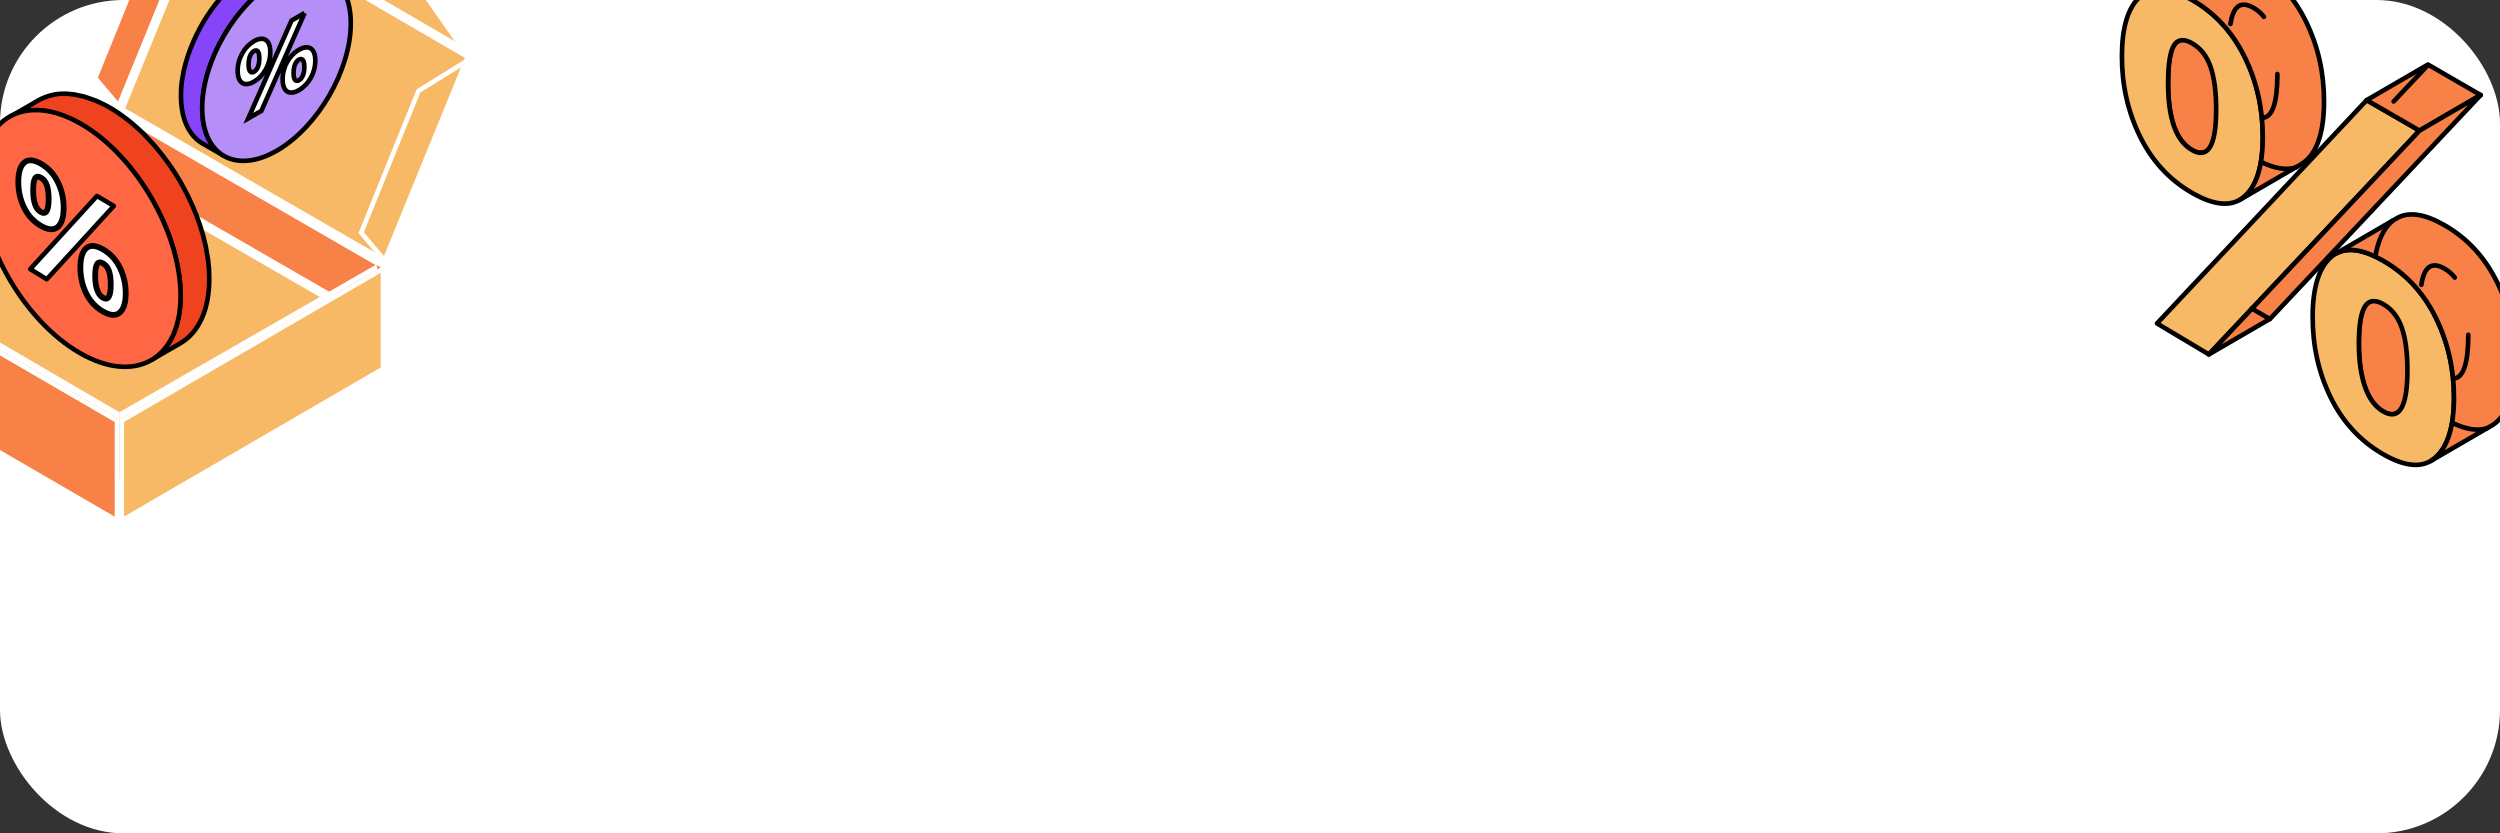 <?xml version="1.0" encoding="UTF-8"?> <svg xmlns="http://www.w3.org/2000/svg" width="324" height="108" viewBox="0 0 324 108" fill="none"><rect x="0" y="0" width="324" height="108" fill="#333333" stroke="none"/><g clip-path="url(#clip0_1067_10480)"><rect width="324" height="108" rx="16" fill="white"></rect><path d="M15.766 22.633L49.64 42.177V34.495L15.766 14.82V22.633Z" fill="#F78146" stroke="white" stroke-width="0.6"></path><path d="M15.466 62.381L49.342 42.698L15.466 23.153L-18.402 42.698L15.466 62.381Z" fill="#F7B965" stroke="white" stroke-width="0.6"></path><path d="M-18.701 34.495V42.177L15.166 22.633V14.82L-18.701 34.495Z" fill="#F78146" stroke="white" stroke-width="0.6"></path><path d="M15.774 67.471L49.64 47.796V34.836L15.774 54.511V67.471Z" fill="#F7B965" stroke="white" stroke-width="0.6"></path><path d="M15.166 67.479V54.526L-18.701 34.851V47.804L15.166 67.479Z" fill="#F78146" stroke="white" stroke-width="0.6"></path><path d="M48.737 34.044L48.861 34.042L15.766 14.82V15.011L48.737 34.044Z" fill="#F7B965" stroke="white" stroke-width="0.6"></path><path d="M-17.485 33.948L15.166 15.011V14.82L-17.784 33.962L-17.485 33.948Z" fill="#F7B965" stroke="white" stroke-width="0.6"></path><path d="M15.166 53.593L-17.471 34.548L-17.973 34.572L15.166 53.824V53.593Z" fill="#F7B965" stroke="white" stroke-width="0.6"></path><path d="M48.742 34.644L15.766 53.594V53.824L48.79 34.643L48.742 34.644Z" fill="#F7B965" stroke="white" stroke-width="0.6"></path><path d="M15.383 13.728L25.907 -12.049L19.774 -8.253L12.338 10.124L15.383 13.728Z" fill="#F78146" stroke="white" stroke-width="0.6"></path><path d="M26.681 -12.357L15.843 14.171L49.794 33.759L60.623 7.37L26.681 -12.357Z" fill="#F7B965" stroke="white" stroke-width="0.6"></path><path d="M21.796 -20.054L26.741 -13.016L59.969 6.295L55.023 -0.75L21.796 -20.054Z" fill="#F7B965" stroke="white" stroke-width="0.6"></path><path d="M60.374 7.981L54.242 11.774L46.805 30.155L49.85 33.759L60.374 7.981Z" fill="#F7B965" stroke="white" stroke-width="0.6"></path><path d="M26.277 12.661C26.301 12.434 26.325 12.202 26.361 11.975C26.397 11.718 26.445 11.467 26.493 11.211C26.529 11.038 26.559 10.864 26.595 10.685C26.631 10.524 26.672 10.357 26.715 10.196C26.774 9.969 26.828 9.742 26.9 9.515C26.936 9.384 26.978 9.253 27.02 9.121C27.098 8.865 27.188 8.608 27.278 8.357C27.314 8.25 27.35 8.148 27.392 8.041C27.524 7.689 27.668 7.336 27.818 6.99C27.836 6.948 27.854 6.906 27.878 6.865C28.015 6.554 28.165 6.244 28.315 5.939C28.363 5.844 28.411 5.748 28.459 5.653C28.609 5.36 28.765 5.074 28.927 4.793C28.957 4.739 28.987 4.68 29.023 4.626C29.215 4.292 29.418 3.963 29.628 3.641C29.688 3.551 29.754 3.456 29.814 3.366C29.97 3.134 30.132 2.907 30.294 2.68C30.384 2.56 30.474 2.435 30.563 2.316C30.707 2.131 30.851 1.946 30.995 1.766C31.121 1.611 31.241 1.462 31.373 1.313C31.493 1.169 31.619 1.038 31.738 0.901C31.948 0.668 32.164 0.441 32.38 0.22C32.518 0.083 32.65 -0.054 32.788 -0.186C32.895 -0.287 33.003 -0.389 33.111 -0.49C33.291 -0.651 33.471 -0.813 33.657 -0.968C33.765 -1.057 33.873 -1.153 33.987 -1.236C34.184 -1.398 34.388 -1.547 34.592 -1.69C34.688 -1.762 34.784 -1.833 34.88 -1.899C35.18 -2.108 35.485 -2.299 35.797 -2.478C36.097 -2.651 36.391 -2.795 36.678 -2.932C36.756 -2.968 36.828 -3.003 36.906 -3.033C37.068 -3.105 37.224 -3.165 37.386 -3.224C37.614 -3.314 37.842 -3.392 38.063 -3.457C38.207 -3.499 38.351 -3.541 38.489 -3.577C38.621 -3.606 38.753 -3.636 38.885 -3.66C39.059 -3.69 39.226 -3.72 39.394 -3.738C39.49 -3.75 39.586 -3.762 39.682 -3.768C39.892 -3.78 40.102 -3.786 40.3 -3.78C40.347 -3.78 40.395 -3.78 40.438 -3.78C40.683 -3.768 40.917 -3.732 41.151 -3.69C41.211 -3.678 41.265 -3.666 41.319 -3.648C41.499 -3.606 41.678 -3.559 41.846 -3.499C41.9 -3.481 41.954 -3.463 42.008 -3.439C42.224 -3.356 42.44 -3.254 42.638 -3.141L39.886 -4.735C39.886 -4.735 39.85 -4.753 39.832 -4.765C39.676 -4.854 39.514 -4.932 39.346 -4.997C39.316 -5.009 39.28 -5.021 39.25 -5.033C39.197 -5.057 39.142 -5.069 39.089 -5.093C39.005 -5.123 38.921 -5.159 38.837 -5.182C38.747 -5.206 38.651 -5.224 38.561 -5.248C38.501 -5.26 38.447 -5.278 38.387 -5.29C38.357 -5.296 38.327 -5.308 38.297 -5.314C38.105 -5.344 37.913 -5.368 37.716 -5.379C37.704 -5.379 37.692 -5.379 37.68 -5.379C37.632 -5.379 37.584 -5.379 37.542 -5.379C37.392 -5.379 37.236 -5.391 37.08 -5.379C37.026 -5.379 36.972 -5.368 36.924 -5.362C36.828 -5.356 36.732 -5.344 36.636 -5.332C36.547 -5.32 36.457 -5.32 36.367 -5.302C36.289 -5.29 36.205 -5.266 36.127 -5.248C35.995 -5.224 35.863 -5.194 35.731 -5.165C35.659 -5.147 35.593 -5.141 35.515 -5.117C35.444 -5.099 35.371 -5.063 35.3 -5.045C35.078 -4.979 34.85 -4.902 34.622 -4.812C34.544 -4.782 34.466 -4.765 34.382 -4.729C34.304 -4.699 34.227 -4.657 34.142 -4.621C34.065 -4.585 33.993 -4.556 33.915 -4.52C33.621 -4.383 33.327 -4.233 33.033 -4.066C32.722 -3.887 32.416 -3.69 32.116 -3.487C32.02 -3.421 31.924 -3.344 31.822 -3.278C31.619 -3.129 31.415 -2.98 31.217 -2.824C31.109 -2.735 31.001 -2.645 30.887 -2.556C30.701 -2.401 30.521 -2.245 30.342 -2.078C30.234 -1.977 30.126 -1.881 30.018 -1.78C29.952 -1.714 29.88 -1.654 29.814 -1.589C29.742 -1.517 29.676 -1.439 29.61 -1.368C29.394 -1.147 29.178 -0.92 28.969 -0.687C28.903 -0.616 28.831 -0.544 28.765 -0.472C28.711 -0.407 28.657 -0.341 28.603 -0.275C28.477 -0.126 28.351 0.023 28.231 0.178C28.153 0.28 28.063 0.375 27.985 0.477C27.919 0.561 27.86 0.65 27.794 0.734C27.704 0.853 27.614 0.972 27.524 1.098C27.464 1.181 27.398 1.259 27.338 1.343C27.236 1.486 27.14 1.635 27.044 1.778C26.984 1.874 26.918 1.963 26.858 2.053C26.834 2.095 26.804 2.131 26.78 2.166C26.607 2.435 26.445 2.704 26.283 2.978C26.271 2.996 26.265 3.014 26.253 3.032C26.223 3.086 26.187 3.145 26.157 3.205C26.049 3.396 25.935 3.593 25.833 3.79C25.785 3.88 25.743 3.975 25.695 4.065C25.647 4.16 25.593 4.256 25.545 4.357C25.503 4.441 25.462 4.524 25.419 4.608C25.312 4.835 25.21 5.056 25.108 5.283C25.09 5.324 25.072 5.366 25.054 5.408C25.054 5.42 25.042 5.432 25.036 5.444C24.91 5.73 24.796 6.017 24.682 6.304C24.664 6.357 24.646 6.411 24.628 6.459C24.586 6.566 24.55 6.668 24.514 6.775C24.46 6.918 24.406 7.062 24.358 7.205C24.322 7.318 24.292 7.432 24.256 7.539C24.215 7.671 24.172 7.802 24.137 7.933C24.113 8.017 24.083 8.094 24.059 8.178C24.017 8.327 23.987 8.471 23.951 8.614C23.909 8.775 23.867 8.942 23.831 9.103C23.819 9.163 23.801 9.217 23.789 9.276C23.765 9.396 23.753 9.509 23.729 9.629C23.681 9.885 23.633 10.136 23.597 10.393C23.585 10.464 23.567 10.536 23.561 10.608C23.543 10.769 23.531 10.924 23.513 11.085C23.501 11.199 23.489 11.312 23.477 11.42C23.471 11.766 23.453 12.118 23.453 12.464C23.459 14.733 24.065 16.494 25.096 17.652C25.438 18.04 25.827 18.357 26.265 18.607L29.017 20.195C27.29 19.198 26.217 17.073 26.211 14.052C26.211 13.706 26.229 13.348 26.253 12.99C26.259 12.876 26.277 12.763 26.289 12.649L26.277 12.661Z" fill="#8645F9" stroke="black" stroke-width="0.6"></path><path d="M35.803 -2.502C41.121 -5.559 45.444 -3.099 45.462 2.984C45.48 9.068 41.187 16.476 35.869 19.533C30.552 22.589 26.223 20.142 26.205 14.058C26.187 7.975 30.486 0.555 35.803 -2.502Z" fill="#B58FF7" stroke="black" stroke-width="0.6"></path><path d="M39.472 1.689L37.781 2.662L32.176 15.342L33.878 14.363L39.478 1.689M38.734 6.453C37.505 7.157 36.624 8.65 36.63 10.279C36.63 11.927 37.523 12.387 38.746 11.682C39.969 10.978 40.869 9.491 40.863 7.85C40.863 6.22 39.957 5.748 38.734 6.453ZM38.746 10.399C38.363 10.62 38.051 10.423 38.045 9.467C38.045 8.512 38.351 7.957 38.74 7.736C39.13 7.509 39.436 7.712 39.442 8.667C39.442 9.623 39.142 10.178 38.746 10.399ZM32.913 9.3C32.541 9.515 32.224 9.318 32.218 8.357C32.218 7.402 32.529 6.841 32.907 6.626C33.309 6.393 33.602 6.602 33.608 7.557C33.608 8.518 33.321 9.067 32.913 9.3ZM32.901 5.348C31.696 6.041 30.797 7.551 30.803 9.175C30.803 10.823 31.708 11.282 32.913 10.584C34.142 9.879 35.035 8.387 35.029 6.739C35.029 5.115 34.124 4.638 32.901 5.342" fill="white"></path><path d="M39.472 1.689L37.781 2.662L32.176 15.342L33.878 14.363L39.478 1.689M32.901 5.348C31.696 6.041 30.797 7.551 30.803 9.175C30.803 10.823 31.708 11.282 32.913 10.584C34.142 9.879 35.035 8.387 35.029 6.739C35.029 5.115 34.124 4.638 32.901 5.342M38.734 6.453C37.505 7.157 36.624 8.65 36.63 10.279C36.63 11.927 37.523 12.387 38.746 11.682C39.969 10.978 40.869 9.491 40.863 7.85C40.863 6.22 39.957 5.748 38.734 6.453ZM38.746 10.399C38.363 10.62 38.051 10.423 38.045 9.467C38.045 8.512 38.351 7.957 38.74 7.736C39.13 7.509 39.436 7.712 39.442 8.667C39.442 9.623 39.142 10.178 38.746 10.399ZM32.913 9.3C32.541 9.515 32.224 9.318 32.218 8.357C32.218 7.402 32.529 6.841 32.907 6.626C33.309 6.393 33.602 6.602 33.608 7.557C33.608 8.518 33.321 9.067 32.913 9.3Z" stroke="black" stroke-width="0.6"></path><path d="M23.308 36.491C23.275 36.185 23.243 35.871 23.194 35.565C23.146 35.219 23.081 34.88 23.017 34.534C22.968 34.3 22.927 34.067 22.879 33.825C22.83 33.608 22.774 33.382 22.717 33.165C22.636 32.859 22.564 32.553 22.466 32.247C22.418 32.069 22.361 31.892 22.305 31.715C22.2 31.369 22.078 31.023 21.957 30.684C21.908 30.539 21.86 30.402 21.803 30.257C21.625 29.782 21.431 29.307 21.229 28.84C21.205 28.784 21.18 28.727 21.148 28.671C20.962 28.252 20.76 27.833 20.558 27.422C20.493 27.294 20.428 27.165 20.363 27.036C20.161 26.641 19.951 26.255 19.733 25.876C19.692 25.803 19.652 25.723 19.603 25.651C19.344 25.2 19.069 24.756 18.786 24.322C18.705 24.201 18.616 24.072 18.536 23.951C18.325 23.637 18.107 23.331 17.889 23.025C17.767 22.864 17.646 22.695 17.525 22.534C17.331 22.284 17.136 22.034 16.942 21.793C16.772 21.583 16.611 21.382 16.433 21.18C16.271 20.987 16.101 20.81 15.939 20.625C15.656 20.311 15.365 20.005 15.074 19.707C14.888 19.521 14.71 19.336 14.524 19.159C14.378 19.022 14.233 18.885 14.087 18.748C13.844 18.531 13.602 18.313 13.351 18.104C13.206 17.983 13.06 17.854 12.906 17.741C12.639 17.524 12.364 17.323 12.089 17.129C11.96 17.033 11.831 16.936 11.701 16.847C11.297 16.566 10.884 16.308 10.464 16.066C10.059 15.833 9.663 15.639 9.275 15.454C9.169 15.406 9.072 15.357 8.967 15.317C8.749 15.22 8.539 15.14 8.32 15.059C8.013 14.939 7.705 14.834 7.406 14.745C7.212 14.689 7.018 14.633 6.832 14.584C6.654 14.544 6.476 14.504 6.298 14.472C6.064 14.431 5.837 14.391 5.611 14.367C5.481 14.351 5.352 14.335 5.222 14.326C4.939 14.31 4.656 14.302 4.389 14.31C4.325 14.31 4.26 14.31 4.203 14.31C3.872 14.326 3.556 14.375 3.241 14.431C3.16 14.447 3.087 14.463 3.014 14.488C2.772 14.544 2.529 14.608 2.303 14.689C2.23 14.713 2.157 14.737 2.084 14.77C1.793 14.882 1.502 15.019 1.235 15.172L4.947 13.022C4.947 13.022 4.996 12.998 5.02 12.982C5.23 12.861 5.449 12.756 5.675 12.667C5.716 12.651 5.764 12.635 5.805 12.619C5.878 12.587 5.95 12.571 6.023 12.539C6.136 12.498 6.25 12.45 6.363 12.418C6.484 12.386 6.614 12.361 6.735 12.329C6.816 12.313 6.889 12.289 6.969 12.273C7.01 12.265 7.05 12.249 7.091 12.241C7.35 12.2 7.608 12.168 7.875 12.152C7.892 12.152 7.908 12.152 7.924 12.152C7.989 12.152 8.053 12.152 8.11 12.152C8.312 12.152 8.522 12.136 8.733 12.152C8.805 12.152 8.878 12.168 8.943 12.176C9.072 12.184 9.202 12.2 9.331 12.216C9.453 12.232 9.574 12.232 9.695 12.257C9.8 12.273 9.914 12.305 10.019 12.329C10.197 12.361 10.375 12.402 10.553 12.442C10.65 12.466 10.739 12.474 10.844 12.506C10.941 12.53 11.038 12.579 11.135 12.603C11.434 12.692 11.742 12.796 12.049 12.917C12.154 12.957 12.259 12.982 12.372 13.03C12.477 13.07 12.583 13.127 12.696 13.175C12.801 13.223 12.898 13.263 13.003 13.312C13.4 13.497 13.796 13.698 14.192 13.924C14.613 14.165 15.025 14.431 15.43 14.705C15.559 14.794 15.688 14.898 15.826 14.987C16.101 15.188 16.376 15.39 16.643 15.599C16.788 15.72 16.934 15.841 17.088 15.961C17.338 16.171 17.581 16.38 17.824 16.606C17.969 16.743 18.115 16.872 18.261 17.009C18.35 17.097 18.447 17.178 18.536 17.266C18.633 17.363 18.722 17.468 18.811 17.564C19.102 17.862 19.393 18.168 19.676 18.482C19.765 18.579 19.862 18.676 19.951 18.772C20.024 18.861 20.097 18.95 20.169 19.038C20.339 19.239 20.509 19.441 20.671 19.65C20.776 19.787 20.897 19.916 21.003 20.053C21.091 20.166 21.172 20.287 21.261 20.399C21.383 20.56 21.504 20.721 21.625 20.891C21.706 21.003 21.795 21.108 21.876 21.221C22.014 21.414 22.143 21.615 22.272 21.809C22.353 21.938 22.442 22.058 22.523 22.179C22.555 22.236 22.596 22.284 22.628 22.332C22.863 22.695 23.081 23.057 23.3 23.428C23.316 23.452 23.324 23.476 23.34 23.5C23.38 23.573 23.429 23.653 23.469 23.734C23.615 23.991 23.769 24.257 23.906 24.523C23.971 24.644 24.027 24.773 24.092 24.893C24.157 25.022 24.23 25.151 24.294 25.288C24.351 25.401 24.408 25.514 24.464 25.626C24.61 25.932 24.747 26.23 24.885 26.536C24.909 26.593 24.933 26.649 24.958 26.706C24.958 26.722 24.974 26.738 24.982 26.754C25.152 27.14 25.305 27.527 25.459 27.914C25.483 27.986 25.508 28.059 25.532 28.123C25.588 28.268 25.637 28.405 25.686 28.55C25.758 28.743 25.831 28.936 25.896 29.13C25.944 29.283 25.985 29.436 26.033 29.581C26.09 29.758 26.147 29.935 26.195 30.112C26.227 30.225 26.268 30.33 26.3 30.443C26.357 30.644 26.397 30.837 26.446 31.031C26.503 31.248 26.559 31.474 26.608 31.691C26.624 31.771 26.648 31.844 26.664 31.925C26.697 32.086 26.713 32.239 26.745 32.4C26.81 32.746 26.875 33.084 26.923 33.431C26.939 33.527 26.963 33.624 26.972 33.721C26.996 33.938 27.012 34.148 27.036 34.365C27.052 34.518 27.069 34.671 27.085 34.816C27.093 35.283 27.117 35.758 27.117 36.225C27.109 39.286 26.292 41.662 24.901 43.224C24.44 43.748 23.914 44.175 23.324 44.513L19.611 46.655C21.941 45.31 23.389 42.443 23.397 38.368C23.397 37.901 23.372 37.417 23.34 36.934C23.332 36.781 23.308 36.628 23.291 36.475L23.308 36.491Z" fill="#EF431F" stroke="black" stroke-width="0.6"></path><path d="M10.456 16.034C3.282 11.91 -2.55 15.228 -2.574 23.435C-2.598 31.642 3.193 41.638 10.367 45.761C17.541 49.885 23.381 46.583 23.405 38.376C23.43 30.169 17.63 20.157 10.456 16.034Z" fill="#FF6643" stroke="black" stroke-width="0.6"></path><path d="M7.474 29.426C6.962 29.86 6.233 29.806 5.291 29.261C4.349 28.717 3.625 27.929 3.122 26.901C2.62 25.874 2.37 24.757 2.374 23.552C2.378 22.348 2.632 21.523 3.139 21.077C3.645 20.631 4.371 20.68 5.313 21.224C6.255 21.767 6.983 22.557 7.491 23.589C8 24.622 8.252 25.741 8.251 26.944C8.247 28.162 7.989 28.992 7.476 29.426H7.474ZM4.3 24.665C4.296 26.156 4.627 27.093 5.294 27.478C5.962 27.863 6.299 27.312 6.304 25.821C6.306 25.069 6.229 24.468 6.073 24.016C5.917 23.563 5.661 23.236 5.308 23.031C4.954 22.828 4.698 22.856 4.54 23.119C4.382 23.382 4.302 23.898 4.3 24.665Z" fill="white" stroke="black" stroke-width="0.751" stroke-miterlimit="10" stroke-linecap="round" stroke-linejoin="round"></path><path d="M15.536 34.69C16.042 35.719 16.295 36.835 16.291 38.035C16.288 39.235 16.031 40.058 15.519 40.508C15.008 40.958 14.282 40.909 13.341 40.365C12.389 39.816 11.662 39.027 11.161 38.001C10.661 36.975 10.411 35.854 10.415 34.641C10.419 33.439 10.672 32.616 11.178 32.171C11.682 31.727 12.411 31.779 13.364 32.329C14.305 32.873 15.028 33.66 15.536 34.688V34.69ZM13.347 38.59C14.014 38.976 14.348 38.417 14.353 36.917C14.355 36.165 14.28 35.567 14.123 35.115C13.965 34.665 13.712 34.337 13.36 34.133C13.009 33.93 12.749 33.962 12.586 34.227C12.421 34.491 12.338 35.001 12.336 35.751C12.335 36.456 12.417 37.056 12.586 37.551C12.754 38.046 13.007 38.393 13.347 38.59Z" fill="white" stroke="black" stroke-width="0.751" stroke-miterlimit="10" stroke-linecap="round" stroke-linejoin="round"></path><path d="M12.567 25.4L14.745 26.693L6.059 36.189L3.92 34.874L12.567 25.4Z" fill="white" stroke="black" stroke-width="0.6" stroke-miterlimit="10" stroke-linecap="round" stroke-linejoin="round"></path><path d="M292.012 14.83C289.937 13.632 288.909 10.722 288.921 6.088C288.926 3.703 289.172 2.102 289.669 1.284C289.815 1.044 289.984 0.863 290.183 0.752L282.247 5.363C282.048 5.48 281.879 5.655 281.733 5.895C281.242 6.713 280.99 8.314 280.984 10.698C280.973 15.333 282.001 18.243 284.076 19.441C284.789 19.85 285.379 19.92 285.847 19.645L293.783 15.035C293.315 15.309 292.725 15.239 292.012 14.83Z" fill="#F78146" stroke="black" stroke-width="0.6" stroke-miterlimit="10" stroke-linecap="round" stroke-linejoin="round"></path><path d="M316.79 48.707C315.732 48.099 314.938 47.018 314.418 45.475C313.892 43.932 313.635 42.062 313.64 39.865C313.646 37.521 313.903 35.938 314.418 35.113C314.569 34.868 314.745 34.687 314.943 34.57L307.007 39.181C306.809 39.298 306.628 39.479 306.481 39.724C305.967 40.548 305.71 42.138 305.704 44.476C305.698 46.673 305.955 48.543 306.481 50.086C307.007 51.629 307.796 52.71 308.854 53.323C309.561 53.732 310.151 53.803 310.619 53.528L318.555 48.917C318.088 49.192 317.497 49.121 316.79 48.712V48.707Z" fill="#F78146" stroke="black" stroke-width="0.6" stroke-miterlimit="10" stroke-linecap="round" stroke-linejoin="round"></path><path d="M290.849 25.495C289.259 26.845 286.992 26.676 284.064 24.981C281.136 23.292 278.886 20.844 277.326 17.647C275.766 14.456 274.988 10.985 275 7.239C275.012 3.499 275.801 0.933 277.379 -0.452C278.951 -1.837 281.206 -1.685 284.134 0.004C287.062 1.693 289.324 4.147 290.902 7.356C292.485 10.564 293.268 14.041 293.263 17.781C293.251 21.568 292.45 24.145 290.855 25.495H290.849ZM280.984 10.698C280.973 15.333 282.001 18.243 284.076 19.441C286.151 20.639 287.197 18.927 287.214 14.293C287.22 11.955 286.98 10.085 286.495 8.682C286.01 7.274 285.215 6.257 284.117 5.62C283.018 4.989 282.223 5.077 281.732 5.895C281.242 6.713 280.99 8.314 280.984 10.698Z" fill="#F7B965" stroke="black" stroke-width="0.6" stroke-miterlimit="10" stroke-linecap="round" stroke-linejoin="round"></path><path d="M298.832 2.745C297.254 -0.464 294.992 -2.918 292.064 -4.607C289.493 -6.091 287.442 -6.389 285.917 -5.501L277.98 -0.89C279.512 -1.779 281.557 -1.48 284.128 0.004C287.056 1.693 289.318 4.147 290.896 7.356C292.479 10.564 293.262 14.041 293.257 17.781C293.245 21.568 292.444 24.145 290.849 25.495C290.674 25.647 290.487 25.776 290.288 25.893L298.224 21.282C298.417 21.171 298.604 21.036 298.785 20.884C300.38 19.534 301.187 16.963 301.193 13.17C301.204 9.43 300.416 5.953 298.832 2.745Z" fill="#F78146" stroke="black" stroke-width="0.6" stroke-miterlimit="10" stroke-linecap="round" stroke-linejoin="round"></path><path d="M315.687 41.168C317.265 44.376 318.053 47.853 318.042 51.593C318.03 55.334 317.229 57.899 315.634 59.302C314.039 60.704 311.777 60.552 308.843 58.858C305.875 57.145 303.607 54.685 302.047 51.488C300.486 48.292 299.709 44.797 299.721 41.016C299.732 37.27 300.521 34.704 302.099 33.319C303.671 31.934 305.945 32.098 308.913 33.81C311.847 35.505 314.103 37.959 315.687 41.162V41.168ZM308.861 53.323C310.941 54.527 311.982 52.786 311.999 48.111C312.005 45.767 311.771 43.903 311.28 42.494C310.789 41.092 310 40.069 308.902 39.432C307.809 38.801 306.997 38.9 306.488 39.724C305.974 40.548 305.717 42.138 305.711 44.475C305.705 46.673 305.962 48.543 306.488 50.086C307.014 51.629 307.803 52.71 308.861 53.323Z" fill="#F7B965" stroke="black" stroke-width="0.6" stroke-miterlimit="10" stroke-linecap="round" stroke-linejoin="round"></path><path d="M323.617 36.557C322.033 33.349 319.777 30.894 316.843 29.205C314.231 27.698 312.157 27.394 310.626 28.282L302.689 32.893C304.22 31.999 306.295 32.309 308.907 33.816C311.841 35.511 314.097 37.965 315.68 41.168C317.258 44.376 318.047 47.853 318.036 51.594C318.024 55.334 317.223 57.899 315.628 59.302C315.435 59.471 315.231 59.617 315.014 59.746C317.662 58.209 320.303 56.672 322.95 55.135C323.167 55.012 323.371 54.86 323.564 54.691C325.154 53.288 325.96 50.723 325.972 46.983C325.983 43.237 325.195 39.76 323.617 36.551V36.557Z" fill="#F78146" stroke="black" stroke-width="0.6" stroke-miterlimit="10" stroke-linecap="round" stroke-linejoin="round"></path><path d="M322.347 55.479C321.128 55.904 319.59 55.649 317.81 54.799M307.845 33.255C308.185 31.17 308.899 29.648 309.99 28.691C310.029 28.656 310.07 28.622 310.111 28.589M317.947 49.063C319.231 49.016 319.876 47.154 319.889 43.482C319.895 41.139 319.661 39.275 319.171 37.866C318.68 36.464 317.891 35.441 316.792 34.804C315.699 34.173 314.887 34.272 314.378 35.096C314.018 35.674 313.783 36.629 313.674 37.955" stroke="black" stroke-width="0.6" stroke-miterlimit="10" stroke-linecap="round" stroke-linejoin="round" stroke-dasharray="6.46 7.76"></path><path d="M297.609 21.684C296.39 22.11 294.851 21.855 293.072 21.005M283.106 -0.54C283.447 -2.625 284.161 -4.146 285.251 -5.103C285.291 -5.138 285.332 -5.172 285.372 -5.205M293.209 15.269C294.493 15.222 295.137 13.36 295.151 9.688C295.157 7.345 294.923 5.48 294.432 4.072C293.941 2.669 293.152 1.647 292.054 1.01C290.961 0.379 290.149 0.478 289.64 1.302C289.279 1.88 289.045 2.835 288.936 4.161" stroke="black" stroke-width="0.6" stroke-miterlimit="10" stroke-linecap="round" stroke-linejoin="round" stroke-dasharray="6.46 7.76"></path><path d="M306.721 12.977L313.565 16.928L286.267 45.932L279.547 41.917L306.721 12.977Z" fill="#F7B965" stroke="black" stroke-width="0.6" stroke-miterlimit="10" stroke-linecap="round" stroke-linejoin="round"></path><path d="M306.722 12.977L314.658 8.366L321.495 12.317L313.565 16.928L306.722 12.977Z" fill="#F78146" stroke="black" stroke-width="0.6" stroke-miterlimit="10" stroke-linecap="round" stroke-linejoin="round"></path><path d="M313.565 16.928L321.495 12.317L294.198 41.321L286.268 45.932L313.565 16.928Z" fill="#F78146" stroke="black" stroke-width="0.6" stroke-miterlimit="10" stroke-linecap="round" stroke-linejoin="round"></path><path d="M314.647 8.452L309.074 14.356" stroke="black" stroke-width="0.6" stroke-miterlimit="10" stroke-linecap="round" stroke-linejoin="round" stroke-dasharray="6.46 7.76"></path><path d="M294.164 41.348L291.812 39.972" stroke="black" stroke-width="0.6" stroke-miterlimit="10" stroke-linecap="round" stroke-linejoin="round" stroke-dasharray="6.46 7.76"></path></g><defs><clipPath id="clip0_1067_10480"><rect width="324" height="108" rx="16" fill="white"></rect></clipPath></defs></svg> 